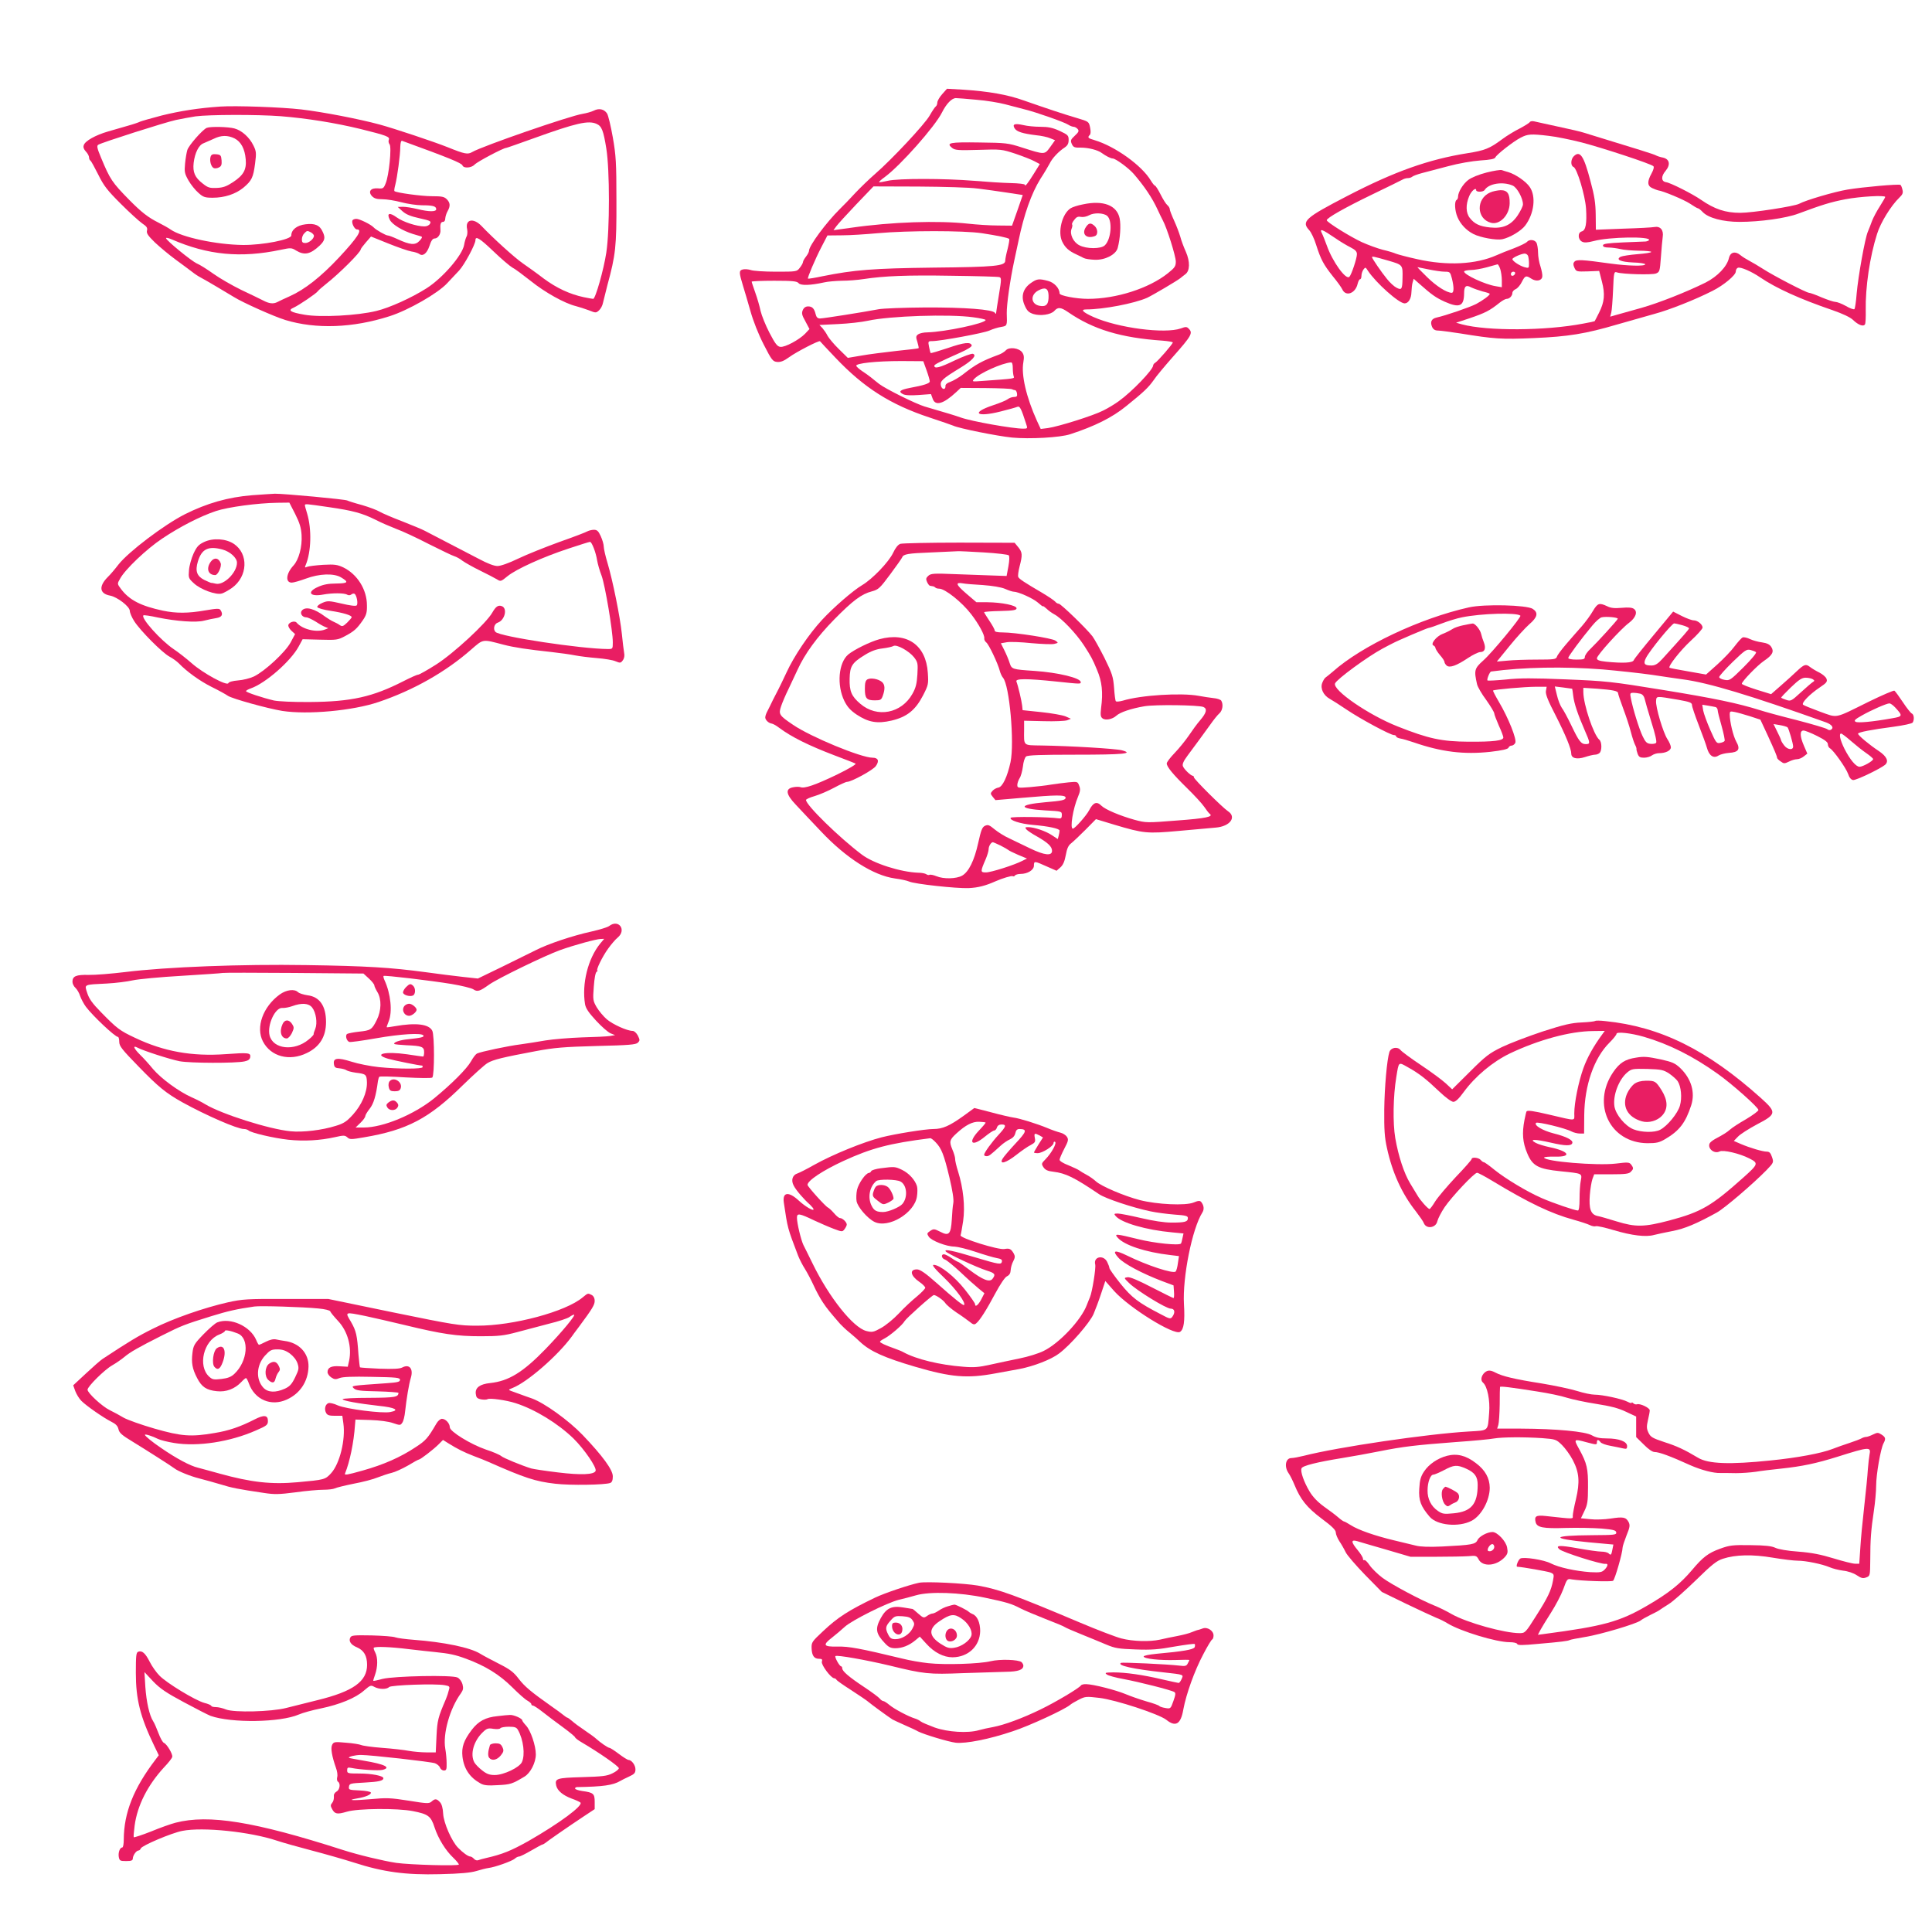 <?xml version="1.0" standalone="no"?>
<!DOCTYPE svg PUBLIC "-//W3C//DTD SVG 20010904//EN"
 "http://www.w3.org/TR/2001/REC-SVG-20010904/DTD/svg10.dtd">
<svg version="1.0" xmlns="http://www.w3.org/2000/svg"
 width="1280pt" height="1280pt" viewBox="0 0 1280 1280"
 preserveAspectRatio="xMidYMid meet">
<g transform="translate(0,1280) scale(0.1,-0.1)"
fill="#e91e63" stroke="none">
<path d="M6242 12176 c-18 -20 -32 -45 -32 -56 0 -10 -5 -22 -10 -25 -6 -4
-24 -31 -41 -61 -33 -58 -252 -292 -362 -387 -38 -33 -96 -89 -130 -125 -34
-37 -80 -85 -103 -107 -90 -89 -204 -243 -204 -276 0 -8 -9 -25 -20 -39 -11
-14 -20 -30 -20 -36 0 -6 -9 -23 -21 -38 -20 -26 -21 -26 -159 -26 -76 0 -151
5 -166 11 -16 5 -39 7 -52 4 -27 -7 -27 -18 1 -110 9 -27 30 -101 48 -163 19
-69 54 -157 89 -225 53 -104 60 -112 89 -115 23 -2 44 6 80 32 46 34 199 113
204 105 1 -2 47 -51 102 -109 188 -198 363 -310 623 -396 75 -25 146 -49 157
-54 38 -18 291 -69 390 -79 117 -11 318 0 385 22 163 53 279 111 371 186 118
95 147 123 182 172 17 26 75 95 127 154 125 141 135 159 105 188 -12 13 -20
13 -52 1 -106 -37 -415 3 -579 76 -71 32 -88 50 -47 50 112 0 317 39 403 77
38 18 196 111 220 130 8 7 23 18 33 26 31 22 32 84 4 148 -14 31 -31 76 -37
100 -7 24 -25 72 -41 107 -16 35 -29 69 -29 76 0 8 -7 19 -16 27 -9 7 -29 39
-45 71 -16 32 -33 58 -37 58 -4 0 -16 15 -27 33 -59 100 -236 227 -372 268
-45 13 -50 18 -33 35 7 7 7 25 2 50 -8 38 -9 39 -87 62 -89 26 -199 63 -351
116 -108 39 -235 61 -404 72 l-106 6 -32 -36z m228 -37 c63 -5 149 -19 190
-30 41 -11 100 -26 130 -34 77 -19 261 -84 287 -101 12 -8 29 -14 36 -14 8 0
20 -7 27 -15 10 -12 7 -20 -19 -44 -28 -26 -30 -32 -20 -55 10 -22 18 -25 60
-24 50 0 113 -16 139 -36 26 -19 59 -36 72 -36 19 0 105 -63 139 -102 70 -81
123 -159 159 -238 11 -25 27 -56 34 -70 27 -49 86 -237 86 -273 0 -31 -7 -41
-52 -77 -126 -101 -343 -170 -530 -170 -77 0 -188 21 -188 36 0 34 -36 73 -77
83 -60 16 -73 14 -113 -14 -53 -37 -68 -90 -41 -149 15 -35 27 -46 56 -56 47
-15 117 -5 140 20 24 27 43 25 90 -7 168 -116 351 -171 628 -190 37 -3 67 -8
67 -12 0 -10 -99 -124 -116 -134 -8 -4 -14 -13 -14 -18 0 -28 -140 -174 -228
-237 -26 -19 -72 -47 -103 -62 -66 -34 -296 -106 -366 -116 l-48 -6 -25 54
c-71 157 -105 305 -90 388 6 34 4 49 -8 66 -22 29 -86 37 -108 13 -9 -10 -30
-23 -47 -29 -111 -41 -153 -64 -239 -132 -26 -20 -63 -41 -82 -48 -21 -7 -33
-17 -32 -27 2 -27 -23 -26 -30 1 -7 31 7 45 128 119 82 50 111 83 84 93 -9 3
-64 -17 -123 -45 -97 -47 -133 -56 -133 -34 0 8 31 24 173 87 49 22 77 40 75
48 -8 24 -49 20 -159 -18 -60 -20 -111 -35 -113 -33 -2 2 -7 21 -11 42 -7 35
-6 37 20 37 56 0 342 53 380 70 22 10 57 21 78 24 40 7 40 7 37 91 -1 57 22
219 49 345 10 47 23 108 29 135 36 174 85 313 145 410 25 38 52 84 61 101 17
36 60 81 100 107 19 13 26 26 26 50 0 30 -5 34 -60 60 -46 21 -76 27 -128 27
-37 0 -87 5 -111 11 -58 13 -76 7 -59 -21 14 -23 54 -35 143 -46 33 -3 75 -12
93 -20 l32 -13 -32 -45 c-38 -52 -35 -52 -188 -3 -90 29 -105 31 -282 33 -196
3 -222 -2 -180 -36 19 -15 40 -17 174 -13 150 5 155 4 244 -25 50 -17 107 -39
127 -50 l36 -19 -39 -63 c-41 -66 -60 -90 -60 -74 0 5 -42 10 -93 11 -50 1
-159 8 -242 15 -194 16 -503 17 -574 0 -30 -7 -56 -11 -57 -9 -2 2 15 18 39
35 101 74 332 334 378 427 29 58 65 95 92 95 12 0 74 -5 137 -11z m5 -588 c50
-6 138 -18 196 -27 l105 -16 -35 -101 -36 -102 -95 1 c-52 0 -140 6 -195 12
-199 22 -507 12 -777 -27 l-116 -16 19 26 c10 14 70 80 132 145 l114 119 299
-1 c165 -1 340 -6 389 -13z m30 -296 c104 -16 173 -30 181 -38 3 -3 -2 -32
-10 -65 -9 -33 -16 -68 -16 -79 0 -35 -64 -42 -475 -46 -403 -5 -526 -15 -735
-57 -52 -11 -95 -18 -97 -16 -5 5 47 128 89 209 l40 77 97 1 c53 0 159 7 236
14 201 18 566 18 690 0z m116 -291 c14 -4 14 -15 -2 -112 -10 -59 -18 -114
-19 -122 0 -11 -2 -12 -8 -3 -14 23 -200 37 -462 36 -140 -1 -280 -6 -310 -12
-100 -19 -365 -61 -387 -61 -16 0 -24 8 -29 28 -9 38 -23 52 -50 52 -16 0 -28
-8 -35 -24 -9 -20 -7 -33 17 -75 l27 -51 -29 -31 c-39 -40 -133 -91 -164 -87
-20 2 -34 20 -72 93 -26 50 -52 115 -59 145 -6 30 -22 85 -35 121 -13 37 -24
69 -24 73 0 3 67 6 149 6 124 0 151 -3 162 -16 14 -17 78 -15 169 5 25 6 78
10 118 11 40 0 105 5 143 11 138 21 289 27 584 22 165 -2 307 -6 316 -9z m326
-120 c2 -59 -14 -79 -60 -70 -57 11 -63 71 -9 101 46 25 67 16 69 -31z m-499
-146 c45 -6 82 -14 82 -18 0 -22 -269 -79 -386 -82 -24 0 -51 -6 -61 -13 -15
-11 -16 -18 -5 -51 6 -21 10 -39 8 -41 -1 -2 -68 -10 -147 -18 -79 -9 -184
-22 -233 -31 l-89 -15 -59 58 c-33 32 -66 72 -75 88 -8 17 -24 39 -34 51 l-20
21 123 6 c68 3 157 13 198 22 145 32 541 45 698 23z m-309 -352 c12 -33 21
-66 21 -73 0 -13 -39 -26 -132 -43 -66 -13 -78 -24 -46 -41 14 -8 49 -10 104
-6 l82 6 11 -30 c17 -51 71 -36 156 43 l30 28 165 -1 c91 -1 170 -4 175 -8 6
-3 15 -6 20 -6 6 0 11 -10 13 -22 3 -18 -2 -23 -20 -23 -13 0 -32 -7 -42 -15
-10 -8 -54 -26 -97 -40 -150 -50 -111 -82 51 -41 52 13 102 27 111 31 16 6 25
-12 57 -112 11 -32 10 -33 -19 -33 -69 0 -341 48 -414 74 -36 13 -96 31 -240
73 -59 18 -257 116 -300 149 -16 13 -41 32 -55 44 -14 11 -40 30 -59 42 -19
13 -36 28 -38 34 -6 17 131 32 298 32 l146 -1 22 -61z m571 15 c0 -22 3 -46 6
-54 6 -16 11 -15 -210 -31 -66 -5 -68 -5 -52 13 34 38 185 106 244 110 8 1 12
-13 12 -38z"/>
<path d="M7175 11446 c-33 -6 -70 -18 -82 -26 -57 -36 -87 -159 -55 -222 19
-39 44 -61 92 -83 19 -9 42 -20 51 -25 10 -5 42 -10 72 -11 68 -3 140 34 152
78 17 64 22 151 13 196 -18 87 -108 122 -243 93z m160 -76 c37 -31 27 -157
-16 -196 -26 -24 -121 -24 -168 1 -40 20 -65 73 -52 108 6 14 7 27 4 30 -3 3
3 17 14 30 14 19 24 24 44 20 15 -3 39 2 55 11 32 18 95 16 119 -4z"/>
<path d="M7194 11295 c-30 -46 4 -80 60 -59 22 8 20 47 -2 67 -25 23 -39 21
-58 -8z"/>
<path d="M1460 12094 c-146 -10 -266 -29 -388 -59 -73 -19 -138 -38 -144 -41
-7 -4 -41 -16 -77 -26 -37 -11 -97 -28 -135 -39 -83 -24 -153 -63 -161 -91 -5
-13 0 -27 14 -42 12 -12 21 -30 21 -39 0 -9 4 -18 9 -21 5 -3 28 -45 52 -93
37 -75 60 -104 149 -193 58 -58 122 -116 142 -130 30 -20 36 -29 32 -47 -5
-18 6 -34 52 -79 33 -31 95 -83 139 -115 44 -32 93 -69 109 -81 16 -13 42 -30
58 -38 29 -15 174 -101 218 -128 57 -36 265 -129 340 -152 204 -62 448 -53
691 25 123 39 321 152 382 219 21 22 56 60 79 84 35 38 108 173 108 201 0 30
29 12 117 -72 54 -52 112 -101 128 -110 17 -8 71 -49 122 -89 93 -75 224 -148
298 -166 22 -6 61 -18 87 -28 45 -18 47 -18 67 0 11 10 23 32 26 50 4 17 17
69 29 116 55 202 61 256 60 560 0 253 -3 300 -24 420 -13 74 -30 145 -38 158
-19 29 -53 37 -88 19 -16 -8 -49 -17 -73 -21 -85 -13 -665 -214 -732 -253 -30
-18 -50 -14 -164 32 -90 36 -351 123 -450 150 -137 37 -375 83 -519 100 -130
15 -436 26 -536 19z m401 -64 c174 -14 360 -44 529 -85 173 -43 194 -51 186
-71 -4 -9 -1 -23 5 -30 15 -18 -4 -208 -26 -259 -13 -33 -17 -36 -51 -33 -48
4 -67 -21 -40 -51 15 -16 32 -21 70 -21 28 0 84 -9 125 -20 41 -11 103 -20
137 -20 71 0 94 -6 94 -26 0 -18 -47 -18 -125 1 -33 8 -76 15 -95 15 l-35 -1
32 -29 c24 -21 53 -33 112 -46 72 -16 79 -19 70 -36 -6 -11 -21 -18 -37 -18
-51 0 -141 29 -184 60 -48 35 -68 28 -45 -17 16 -31 85 -72 152 -93 22 -6 46
-14 54 -16 11 -3 8 -11 -10 -30 -28 -30 -62 -27 -146 12 -28 13 -57 24 -64 24
-13 0 -79 37 -94 54 -18 19 -93 56 -114 56 -11 0 -22 -4 -25 -9 -10 -15 12
-61 29 -61 39 0 5 -53 -120 -187 -120 -128 -226 -211 -324 -255 -36 -16 -74
-34 -83 -39 -27 -14 -55 -11 -96 11 -20 10 -85 42 -145 70 -59 29 -141 76
-183 106 -42 30 -91 61 -109 68 -35 15 -205 154 -205 168 0 5 17 1 38 -8 239
-104 456 -125 722 -69 66 14 72 14 102 -5 55 -33 94 -25 156 33 34 33 39 52
20 91 -19 44 -52 58 -114 50 -57 -7 -94 -36 -94 -74 0 -27 -188 -64 -320 -63
-177 2 -406 51 -479 102 -14 10 -51 31 -81 46 -68 34 -113 69 -193 150 -115
117 -128 137 -187 279 -27 64 -30 80 -19 87 24 15 441 148 514 164 39 8 97 19
130 24 87 12 409 13 566 1z m2092 -51 c34 -15 45 -45 64 -163 23 -141 23 -539
0 -689 -17 -113 -72 -307 -87 -307 -5 0 -33 5 -62 11 -94 20 -181 61 -265 123
-44 34 -107 79 -139 101 -55 38 -197 167 -274 248 -54 56 -110 44 -95 -22 3
-16 2 -38 -4 -48 -5 -10 -13 -35 -16 -55 -11 -68 -142 -220 -249 -288 -99 -63
-245 -129 -332 -150 -126 -31 -371 -44 -477 -25 -94 16 -113 29 -71 47 35 16
150 94 159 108 4 6 30 29 58 51 84 66 227 208 227 227 0 4 16 25 34 46 l34 39
114 -46 c62 -25 131 -49 153 -53 22 -3 45 -11 52 -16 24 -19 51 2 68 52 12 37
22 50 35 50 21 0 41 29 38 57 -3 37 2 53 17 53 9 0 15 9 15 23 1 12 7 33 15
47 20 35 18 57 -5 80 -17 17 -33 20 -97 20 -70 0 -239 23 -250 34 -2 2 0 21 6
42 13 51 33 197 33 252 1 26 5 41 12 39 308 -112 394 -147 400 -163 8 -21 60
-17 81 6 16 18 190 110 208 110 4 0 89 30 189 66 275 99 357 118 411 93z
m-1892 -719 c10 -6 19 -16 19 -22 0 -20 -33 -48 -57 -48 -18 0 -23 5 -23 24 0
14 7 32 16 40 18 19 20 19 45 6z"/>
<path d="M1370 11953 c-27 -11 -119 -115 -129 -147 -5 -17 -12 -58 -15 -91 -5
-54 -3 -65 23 -111 16 -28 46 -65 66 -82 31 -28 43 -32 94 -32 79 0 151 24
203 66 56 47 66 68 78 161 9 69 8 81 -11 119 -26 54 -77 100 -126 113 -40 11
-157 14 -183 4z m184 -70 c43 -22 68 -69 74 -139 6 -68 -15 -105 -83 -150 -44
-29 -66 -37 -108 -39 -47 -2 -59 1 -94 29 -52 40 -67 75 -60 137 8 66 34 119
66 130 14 6 44 19 66 29 50 25 94 25 139 3z"/>
<path d="M1395 11761 c-8 -27 4 -68 22 -75 8 -3 23 -1 34 5 16 8 19 19 17 47
-3 33 -6 37 -35 40 -24 2 -33 -1 -38 -17z"/>
<path d="M10135 11991 c-3 -6 -34 -25 -68 -43 -34 -17 -87 -49 -117 -72 -81
-60 -113 -73 -228 -91 -257 -41 -483 -121 -797 -284 -278 -144 -305 -168 -251
-226 13 -14 34 -58 46 -98 31 -97 49 -130 110 -207 29 -35 57 -74 63 -87 23
-51 88 -27 102 38 4 16 11 29 16 29 5 0 9 10 9 23 0 13 6 31 13 41 13 17 14
17 30 -8 53 -80 205 -216 243 -216 25 0 44 32 45 73 1 23 4 53 8 66 l7 24 34
-30 c87 -77 111 -94 172 -122 97 -43 127 -31 128 54 0 49 12 60 47 41 17 -8
51 -20 76 -27 26 -6 47 -13 47 -16 0 -10 -47 -44 -90 -67 -43 -22 -203 -77
-263 -90 -34 -8 -43 -29 -29 -62 8 -17 20 -24 39 -24 15 0 81 -9 147 -19 228
-37 274 -40 486 -31 231 10 343 28 557 91 76 22 185 53 243 69 98 26 270 94
386 153 74 37 154 104 154 128 0 11 6 22 14 25 18 7 91 -25 148 -64 106 -72
263 -143 479 -217 69 -24 117 -47 135 -64 35 -34 69 -47 80 -30 4 7 6 48 5 93
-3 152 27 356 75 506 23 75 92 187 148 241 21 20 26 31 20 53 -3 14 -9 28 -13
31 -12 7 -249 -14 -351 -31 -85 -14 -276 -70 -320 -94 -32 -17 -310 -60 -390
-60 -99 0 -170 24 -260 86 -56 39 -202 113 -232 117 -33 5 -34 39 -3 75 34 41
27 78 -18 88 -17 3 -38 10 -47 15 -12 7 -107 37 -477 150 -17 6 -94 24 -170
40 -76 17 -148 32 -159 35 -12 3 -25 1 -29 -5z m125 -91 c47 -5 146 -25 220
-44 138 -36 458 -141 474 -157 6 -5 1 -24 -12 -48 -30 -54 -29 -83 6 -98 15
-7 32 -13 37 -14 33 -4 172 -62 211 -88 25 -17 49 -31 53 -31 5 0 19 -11 32
-25 37 -39 135 -65 243 -65 136 0 310 24 391 55 156 58 213 76 312 95 95 18
263 28 263 15 0 -3 -16 -31 -35 -61 -20 -31 -43 -74 -52 -97 -8 -23 -21 -55
-28 -72 -19 -43 -64 -296 -74 -409 -4 -53 -11 -100 -15 -104 -4 -4 -30 5 -57
21 -27 15 -58 27 -70 27 -11 0 -52 14 -91 30 -38 17 -76 30 -82 30 -18 0 -239
115 -305 158 -31 20 -72 44 -91 54 -19 10 -47 27 -61 39 -33 27 -65 18 -74
-19 -12 -57 -76 -124 -155 -164 -123 -61 -309 -135 -426 -168 -60 -17 -131
-37 -157 -44 l-49 -14 7 27 c4 14 9 82 12 149 5 121 6 124 27 117 39 -12 230
-17 257 -7 25 10 26 15 33 109 4 54 9 114 12 134 7 45 -16 72 -55 65 -14 -3
-107 -8 -207 -11 l-181 -7 -1 99 c-1 77 -8 125 -35 224 -44 168 -69 205 -111
163 -20 -20 -21 -63 -1 -70 23 -9 77 -188 83 -276 6 -99 -2 -144 -28 -151 -28
-7 -27 -53 1 -68 16 -8 34 -7 78 4 102 28 382 32 366 6 -3 -4 -13 -8 -23 -9
-9 0 -77 -3 -149 -6 -105 -5 -133 -9 -133 -20 0 -9 12 -14 38 -14 20 0 55 -5
77 -10 22 -6 77 -10 123 -11 45 0 82 -4 82 -8 0 -5 -41 -11 -92 -15 -50 -4
-100 -12 -111 -17 -34 -19 -1 -34 83 -38 44 -1 80 -7 80 -12 0 -14 -116 -11
-232 5 -185 26 -224 28 -237 12 -9 -10 -9 -20 0 -40 12 -26 15 -26 88 -24 l76
3 18 -70 c22 -84 17 -136 -19 -207 -15 -29 -27 -54 -29 -56 -1 -1 -35 -9 -76
-16 -251 -48 -634 -50 -803 -5 l-39 11 88 29 c106 36 135 51 201 104 18 14 38
25 46 25 19 0 38 20 38 40 0 8 10 20 23 25 12 6 30 27 40 48 21 41 27 44 62
21 32 -21 69 -15 73 13 2 12 -4 42 -12 68 -9 25 -16 66 -16 91 0 25 -5 54 -10
65 -12 22 -48 25 -64 6 -6 -7 -45 -26 -86 -42 -41 -15 -93 -36 -115 -46 -137
-61 -327 -71 -526 -26 -64 14 -127 31 -140 36 -13 6 -52 18 -87 26 -35 9 -98
32 -140 51 -79 37 -232 132 -232 145 0 15 120 83 300 170 102 49 193 94 202
99 10 6 26 10 36 10 10 0 22 4 28 9 5 5 34 16 64 24 30 8 109 29 175 46 70 19
159 34 213 38 65 4 95 10 99 20 7 18 119 106 168 131 46 24 68 26 185 12z
m-1410 -680 c30 -21 74 -47 98 -59 31 -16 42 -27 42 -45 0 -27 -36 -136 -50
-150 -23 -23 -112 101 -149 206 -13 35 -27 71 -32 80 -19 37 -3 32 91 -32z
m1274 -116 c3 -9 6 -31 6 -49 0 -32 -1 -33 -30 -25 -32 9 -79 40 -80 53 0 10
58 36 81 37 9 0 20 -7 23 -16z m-929 -30 c100 -29 99 -28 97 -118 -1 -73 -6
-80 -40 -62 -16 8 -44 34 -63 58 -37 45 -99 136 -99 144 0 7 11 5 105 -22z
m744 -55 c6 -18 11 -52 11 -77 l0 -45 -41 7 c-70 11 -209 76 -209 97 0 5 19 9
43 10 23 0 71 8 107 18 36 10 68 19 72 20 3 0 11 -13 17 -30z m-474 -4 c39 -8
86 -15 106 -15 35 0 37 -2 48 -44 15 -59 14 -96 -1 -96 -34 1 -102 44 -163
104 -37 36 -66 66 -64 66 2 0 36 -7 74 -15z m573 -27 c-6 -18 -28 -21 -28 -4
0 9 7 16 16 16 9 0 14 -5 12 -12z"/>
<path d="M9849 11657 c-51 -13 -100 -33 -121 -49 -35 -26 -68 -81 -68 -111 0
-9 -4 -19 -10 -22 -15 -9 -12 -71 6 -113 19 -46 58 -88 105 -112 46 -24 152
-43 192 -35 51 11 125 55 152 91 59 78 73 193 30 255 -24 36 -93 84 -143 99
-15 4 -34 10 -42 13 -8 3 -54 -4 -101 -16z m174 -87 c29 -14 67 -84 67 -124 0
-12 -16 -44 -35 -73 -44 -65 -97 -89 -183 -80 -69 7 -104 24 -134 63 -27 33
-28 89 -4 145 14 34 46 61 46 39 0 -14 47 -13 56 1 27 44 123 58 187 29z"/>
<path d="M9873 11525 c-95 -41 -92 -175 5 -201 58 -16 123 51 124 129 1 64
-15 87 -60 87 -20 -1 -52 -7 -69 -15z"/>
<path d="M1670 9519 c-160 -13 -299 -53 -445 -126 -138 -70 -373 -248 -440
-333 -22 -29 -54 -67 -72 -84 -60 -61 -54 -109 16 -122 48 -9 130 -72 131
-101 0 -12 13 -43 29 -68 40 -63 187 -211 235 -236 21 -11 48 -31 60 -43 55
-57 139 -117 216 -156 47 -23 96 -50 110 -60 28 -19 262 -84 360 -100 168 -26
467 1 638 59 231 78 446 200 613 347 83 72 73 70 214 33 74 -19 155 -31 320
-49 55 -6 125 -16 155 -22 30 -6 96 -14 145 -18 50 -4 105 -13 123 -21 31 -13
35 -12 48 6 10 13 13 31 9 50 -3 17 -10 73 -15 125 -12 115 -61 356 -95 470
-14 46 -25 95 -25 109 0 14 -9 45 -20 69 -15 33 -24 42 -45 42 -14 0 -33 -5
-43 -10 -9 -6 -93 -38 -187 -71 -93 -34 -216 -83 -272 -110 -62 -30 -116 -49
-137 -49 -23 0 -67 17 -123 47 -48 25 -142 74 -208 108 -66 34 -133 69 -150
78 -16 9 -84 37 -150 63 -66 25 -133 54 -150 64 -16 10 -69 30 -117 44 -49 13
-92 27 -97 30 -13 8 -425 46 -480 45 -25 -1 -93 -6 -151 -10z m286 -125 c29
-58 39 -90 42 -138 5 -78 -18 -164 -54 -203 -49 -53 -55 -113 -11 -113 12 0
54 12 92 26 91 34 186 37 234 9 54 -32 48 -40 -32 -41 -51 0 -86 -7 -119 -22
-78 -34 -56 -68 34 -51 58 11 140 11 158 -1 9 -5 19 -5 27 1 7 6 16 8 22 5 14
-9 25 -66 14 -77 -6 -6 -45 -1 -99 12 -84 19 -93 20 -128 5 -21 -9 -36 -21
-34 -28 3 -7 41 -18 89 -25 85 -13 139 -30 139 -42 0 -4 -14 -20 -30 -36 -26
-25 -33 -27 -48 -17 -9 7 -28 17 -42 23 -14 6 -38 21 -55 33 -71 54 -131 70
-155 41 -15 -18 2 -45 29 -45 10 0 37 -13 62 -28 24 -16 53 -32 64 -36 l20 -8
-20 -8 c-56 -23 -152 0 -190 45 -13 16 -55 1 -55 -19 0 -9 10 -25 22 -36 l23
-21 -30 -56 c-35 -64 -169 -189 -243 -225 -26 -12 -73 -24 -105 -26 -36 -3
-61 -10 -64 -18 -8 -21 -167 65 -243 132 -35 31 -89 73 -119 93 -85 57 -219
206 -201 224 3 3 46 -3 95 -14 123 -25 254 -35 307 -21 24 6 60 14 81 17 38 6
47 24 28 53 -7 12 -24 11 -101 -2 -114 -20 -194 -20 -280 -2 -146 31 -222 70
-277 142 -27 36 -27 36 -8 69 32 61 176 198 280 267 118 79 251 147 355 182
81 27 276 53 406 55 l81 1 39 -76z m223 46 c160 -23 221 -40 310 -84 36 -19
98 -45 136 -60 39 -14 136 -59 215 -100 80 -40 156 -77 170 -81 14 -4 39 -18
55 -31 17 -12 68 -41 115 -64 47 -23 97 -49 112 -58 25 -16 27 -15 71 21 58
47 234 127 405 183 72 24 136 44 141 44 12 0 39 -70 47 -122 4 -24 17 -70 30
-103 23 -63 74 -365 74 -441 0 -43 -1 -44 -32 -44 -178 1 -714 82 -745 113
-18 18 -9 54 15 62 46 15 66 94 27 109 -24 9 -40 -2 -63 -42 -39 -70 -258
-272 -373 -345 -58 -37 -112 -67 -119 -67 -8 0 -52 -20 -99 -44 -202 -103
-343 -135 -617 -137 -112 -1 -209 4 -239 10 -76 18 -185 54 -185 62 0 4 14 12
31 18 98 34 265 180 318 278 l26 48 115 -3 c109 -3 118 -2 165 23 62 33 79 49
117 103 25 36 30 53 29 102 0 104 -64 206 -157 251 -39 18 -57 21 -132 17 -48
-3 -96 -9 -106 -13 -17 -7 -18 -6 -11 11 37 87 41 237 10 341 -8 26 -15 51
-15 56 0 10 8 9 159 -13z"/>
<path d="M1352 9209 c-36 -17 -48 -30 -70 -77 -14 -31 -28 -81 -30 -110 -4
-50 -3 -54 32 -86 43 -41 148 -80 186 -68 14 4 44 21 67 37 105 76 111 226 12
292 -53 35 -138 40 -197 12z m123 -50 c50 -14 95 -55 95 -87 0 -66 -88 -152
-141 -139 -13 3 -26 6 -29 5 -3 0 -24 9 -47 20 -49 25 -61 59 -42 122 25 83
69 105 164 79z"/>
<path d="M1396 9078 c-32 -45 -17 -88 30 -88 18 0 44 58 36 79 -13 36 -44 40
-66 9z"/>
<path d="M5965 9197 c-16 -6 -32 -26 -48 -60 -29 -61 -137 -173 -204 -213 -61
-36 -188 -146 -267 -231 -87 -94 -186 -241 -235 -348 -23 -49 -47 -99 -53
-110 -6 -11 -22 -42 -36 -70 -13 -27 -30 -62 -38 -77 -8 -14 -14 -33 -14 -41
0 -17 22 -38 43 -41 8 -1 30 -13 48 -27 83 -62 196 -118 369 -184 69 -26 131
-50 138 -54 7 -4 -43 -34 -125 -74 -142 -68 -214 -93 -240 -82 -9 3 -31 3 -49
-1 -53 -10 -47 -47 19 -116 28 -31 104 -110 167 -177 166 -176 346 -291 489
-311 38 -5 80 -14 93 -20 36 -17 315 -47 395 -44 64 3 113 16 178 45 45 20
108 39 115 34 5 -3 11 -1 15 5 3 5 20 10 36 10 47 0 89 26 89 55 0 32 4 31 84
-5 l66 -29 25 22 c18 16 28 39 36 81 8 45 17 65 37 80 15 12 57 52 95 90 l68
69 122 -37 c195 -58 216 -60 427 -41 102 9 212 19 245 22 95 8 140 70 80 109
-36 24 -225 212 -225 224 0 5 -3 10 -7 10 -13 0 -59 44 -66 64 -5 13 4 34 31
70 50 67 102 138 151 206 21 30 48 64 60 74 21 19 27 60 12 84 -4 7 -28 15
-52 17 -24 3 -68 9 -98 15 -114 21 -381 5 -502 -32 -22 -6 -42 -8 -46 -4 -4 3
-9 44 -12 89 -6 74 -12 93 -63 197 -32 63 -68 128 -80 144 -39 51 -210 216
-223 216 -7 0 -18 6 -24 14 -7 8 -44 33 -84 57 -123 72 -156 94 -161 107 -3 7
1 38 9 69 20 77 19 93 -9 128 l-24 29 -366 1 c-201 0 -377 -4 -391 -8z m554
-57 c85 -5 159 -14 164 -19 6 -6 5 -33 -2 -73 l-12 -64 -87 3 c-48 2 -160 6
-250 9 -146 6 -164 5 -182 -11 -15 -14 -17 -21 -8 -41 6 -13 15 -25 20 -25 4
-1 12 -2 17 -3 5 0 13 -4 17 -8 4 -5 16 -8 26 -8 39 0 151 -89 213 -170 50
-65 90 -139 86 -159 -1 -8 4 -20 13 -27 17 -12 78 -141 90 -189 4 -16 14 -37
21 -45 43 -48 77 -430 50 -559 -21 -97 -53 -165 -81 -169 -12 -2 -29 -11 -38
-21 -15 -17 -15 -20 1 -40 l18 -22 175 15 c227 20 290 21 290 1 0 -15 -23 -21
-135 -30 -181 -16 -182 -43 -2 -54 111 -6 112 -6 112 -31 0 -19 -5 -24 -20
-22 -67 10 -313 13 -319 4 -10 -16 64 -40 145 -47 107 -9 179 -25 179 -38 0
-7 -3 -22 -6 -34 l-6 -22 -38 25 c-41 28 -119 54 -158 54 -21 0 -22 -2 -12
-15 7 -8 38 -29 69 -46 74 -42 101 -68 101 -96 0 -35 -50 -30 -145 16 -44 21
-106 51 -137 66 -32 14 -76 42 -98 60 -35 29 -44 33 -64 24 -19 -9 -26 -28
-45 -113 -26 -118 -63 -192 -106 -217 -38 -22 -124 -24 -171 -4 -20 8 -40 12
-46 9 -5 -3 -14 -1 -21 4 -7 5 -30 10 -53 10 -117 4 -296 61 -374 120 -151
114 -370 328 -370 362 0 5 26 17 58 26 31 9 89 34 128 55 39 21 78 39 86 39
29 0 174 79 191 105 24 34 15 55 -22 55 -76 0 -410 138 -527 218 -92 62 -97
70 -79 123 8 24 30 76 49 114 18 39 46 97 61 130 47 103 129 216 242 331 123
125 180 168 249 186 44 12 53 20 122 113 41 55 76 105 79 112 8 22 37 27 193
33 85 4 164 7 175 8 11 1 89 -3 174 -8z m-9 -216 c67 -5 121 -14 148 -25 24
-11 50 -19 57 -19 31 0 129 -44 161 -72 19 -17 34 -28 34 -25 0 4 11 -4 24
-16 13 -13 36 -29 51 -37 49 -26 145 -127 196 -205 47 -73 57 -90 87 -163 33
-77 41 -148 27 -253 -5 -44 -4 -58 9 -68 19 -16 66 -7 93 18 24 22 97 47 186
62 72 12 359 8 390 -5 27 -12 20 -39 -21 -87 -21 -24 -55 -71 -77 -104 -22
-32 -64 -84 -92 -113 -29 -30 -53 -61 -53 -70 0 -22 40 -71 135 -164 47 -46
98 -101 113 -123 15 -22 31 -43 37 -47 26 -19 -27 -30 -216 -44 -204 -16 -205
-16 -284 5 -96 27 -193 68 -218 93 -31 31 -54 22 -81 -30 -18 -35 -95 -122
-108 -122 -21 0 1 134 34 211 15 36 17 51 8 73 -10 28 -12 28 -68 23 -31 -3
-84 -10 -117 -15 -33 -6 -97 -13 -142 -17 -80 -6 -83 -6 -83 15 0 11 7 31 15
44 9 13 18 48 22 77 3 31 12 59 21 67 12 9 94 12 331 12 314 0 386 7 304 29
-41 11 -340 29 -535 32 -122 2 -114 -5 -113 104 l0 60 130 -3 c72 -2 141 1
155 6 l25 10 -36 16 c-20 8 -92 21 -160 28 l-124 13 -3 30 c-3 30 -27 132 -38
160 -8 20 69 20 261 0 170 -18 165 -17 165 -4 0 27 -148 63 -305 74 -150 10
-152 11 -166 53 -6 20 -22 58 -35 84 l-23 46 39 7 c22 4 96 1 163 -6 68 -6
136 -9 152 -5 28 7 28 7 7 22 -23 16 -266 54 -349 54 -36 0 -53 4 -53 13 0 7
-16 36 -35 64 -19 29 -35 54 -35 57 0 3 48 7 108 8 86 2 107 6 107 18 0 19
-97 39 -193 40 l-73 0 -69 59 c-67 58 -73 75 -20 66 14 -3 72 -8 130 -11z
m119 -1726 c25 -13 48 -26 51 -29 3 -4 32 -18 64 -32 l60 -25 -30 -15 c-54
-28 -208 -77 -242 -77 -37 0 -38 4 -1 89 10 24 19 53 19 65 0 20 16 46 28 46
3 0 26 -10 51 -22z"/>
<path d="M5826 8565 c-62 -17 -167 -69 -206 -101 -65 -55 -77 -203 -26 -308
20 -40 40 -62 81 -90 79 -52 137 -62 232 -40 101 24 157 68 208 166 36 70 37
76 32 151 -12 184 -139 272 -321 222z m230 -120 c25 -33 26 -41 22 -113 -4
-62 -10 -88 -33 -129 -73 -130 -234 -161 -345 -66 -59 50 -73 84 -71 167 2 83
16 105 101 157 42 26 76 38 117 43 32 4 64 11 72 16 21 13 104 -33 137 -75z"/>
<path d="M5747 8299 c-13 -8 -17 -23 -17 -62 0 -64 11 -77 66 -77 38 0 43 3
53 31 16 45 14 74 -6 91 -24 20 -74 29 -96 17z"/>
<path d="M10554 8753 c-15 -27 -49 -73 -75 -103 -27 -30 -73 -83 -103 -118
-30 -35 -58 -72 -61 -83 -6 -17 -17 -19 -133 -19 -70 0 -158 -3 -196 -7 l-69
-6 84 103 c46 57 105 121 131 144 55 47 61 77 23 102 -40 26 -320 33 -423 10
-322 -72 -710 -255 -902 -426 -20 -17 -41 -34 -47 -38 -7 -4 -17 -21 -23 -37
-14 -36 8 -82 50 -105 15 -8 65 -40 111 -71 93 -63 291 -169 314 -169 8 0 15
-4 15 -9 0 -5 12 -11 28 -14 15 -2 54 -14 87 -25 185 -64 333 -82 509 -63 79
9 116 18 120 27 3 8 12 14 20 14 9 0 20 8 25 18 12 22 -46 167 -109 273 -23
39 -40 72 -38 74 7 7 213 25 282 25 l73 0 -5 -29 c-3 -21 14 -64 65 -162 66
-130 103 -220 103 -252 0 -31 37 -40 90 -23 27 9 57 16 67 16 11 0 24 5 31 12
16 16 15 73 -2 87 -38 32 -105 232 -106 315 l0 29 93 -6 c103 -8 137 -15 137
-29 0 -6 15 -51 34 -102 19 -50 42 -120 51 -156 9 -35 22 -74 28 -85 6 -11 10
-23 9 -27 -1 -4 3 -19 8 -33 8 -20 16 -25 42 -25 18 0 42 7 52 15 11 8 32 15
47 15 44 0 79 17 79 39 0 11 -11 36 -23 54 -28 42 -80 216 -75 255 3 31 -1 31
146 6 78 -14 92 -19 92 -36 0 -10 20 -69 44 -131 24 -62 49 -130 55 -152 14
-52 44 -72 76 -51 12 8 44 16 70 18 64 4 77 24 48 75 -20 36 -43 131 -43 180
0 20 3 22 32 16 17 -3 63 -16 101 -28 l70 -23 48 -103 c48 -105 62 -138 63
-151 1 -4 11 -15 24 -23 20 -15 25 -15 54 -1 17 9 41 16 53 16 13 0 33 8 46
19 l23 18 -22 51 c-28 64 -29 102 -3 102 10 0 50 -16 90 -36 50 -25 71 -41 71
-54 0 -11 6 -23 13 -27 25 -14 107 -131 121 -170 8 -25 20 -39 33 -41 19 -3
177 73 211 100 28 23 13 56 -40 92 -61 40 -138 104 -138 115 0 10 90 27 235
46 66 9 123 21 127 28 12 19 9 54 -6 60 -7 3 -34 37 -59 75 -26 39 -51 73 -56
76 -5 3 -80 -29 -168 -72 -235 -116 -204 -110 -325 -67 -56 21 -107 41 -112
46 -13 12 44 70 111 115 45 30 51 38 44 57 -4 12 -26 30 -47 41 -21 10 -49 27
-62 37 -28 22 -39 18 -89 -29 -21 -20 -68 -63 -104 -94 l-65 -57 -97 30 c-53
17 -97 34 -97 39 0 15 102 121 146 151 58 39 69 62 49 93 -11 17 -28 25 -61
30 -25 3 -61 13 -80 22 -18 9 -40 14 -48 11 -8 -3 -32 -30 -54 -59 -21 -29
-73 -83 -114 -120 l-75 -67 -119 21 c-65 11 -121 22 -123 24 -11 9 71 114 140
178 44 40 79 80 79 88 0 21 -33 48 -59 48 -12 0 -47 13 -79 29 l-57 29 -127
-153 c-70 -84 -131 -160 -134 -169 -7 -18 -71 -21 -183 -10 -47 5 -61 11 -61
23 0 20 159 195 212 234 45 34 60 74 33 93 -12 9 -37 11 -81 7 -47 -4 -72 -2
-97 11 -52 24 -62 20 -93 -31z m-481 -32 c8 -8 -186 -244 -246 -297 -59 -53
-62 -65 -41 -158 4 -17 31 -64 61 -104 29 -41 53 -81 53 -89 0 -7 14 -43 30
-80 17 -36 30 -72 30 -79 0 -21 -65 -29 -230 -28 -178 1 -266 20 -470 101
-193 76 -432 241 -415 285 11 28 216 178 315 231 25 13 54 29 65 34 35 19 232
103 241 103 5 0 44 13 85 29 42 16 103 35 135 41 126 26 365 33 387 11z m645
-21 c-5 -12 -139 -159 -180 -198 -21 -19 -38 -44 -38 -54 0 -15 -8 -18 -55
-18 -32 0 -55 4 -55 11 0 10 83 123 159 214 23 28 50 52 62 55 28 7 111 0 107
-10z m427 -42 c25 -7 45 -16 45 -21 0 -7 -30 -41 -177 -203 -28 -31 -46 -42
-68 -43 -50 -1 -60 11 -40 50 27 52 171 228 187 229 4 0 28 -5 53 -12z m489
-179 c5 -5 -30 -47 -82 -99 -88 -87 -93 -91 -127 -84 -19 3 -35 12 -35 18 0 7
40 52 89 100 81 78 92 86 118 80 15 -4 32 -10 37 -15z m-1017 -114 c103 -9
251 -25 328 -36 77 -12 169 -25 205 -30 168 -22 443 -105 948 -285 40 -15 54
-36 32 -49 -6 -4 -17 -2 -24 4 -7 6 -98 33 -202 60 -104 26 -214 56 -244 66
-147 46 -300 78 -637 133 -350 57 -381 60 -649 71 -217 9 -307 9 -397 -1 -64
-6 -119 -9 -122 -6 -6 6 15 58 24 59 212 29 482 34 738 14z m1393 -65 c13 -9
13 -11 0 -19 -8 -5 -44 -36 -80 -69 -61 -56 -66 -59 -95 -49 -16 5 -32 12 -34
14 -3 2 26 32 63 68 54 52 74 65 99 65 18 0 39 -5 47 -10z m-1594 -63 c1 -1 4
-22 7 -47 6 -51 31 -125 76 -228 37 -84 38 -92 8 -92 -32 0 -46 18 -97 125
-24 50 -52 102 -63 116 -10 15 -25 52 -32 84 l-14 57 57 -7 c31 -4 58 -8 58
-8z m452 -33 c14 -4 24 -16 28 -33 3 -14 23 -84 45 -155 26 -82 37 -132 31
-138 -5 -5 -22 -8 -38 -6 -23 2 -33 12 -51 50 -23 47 -66 186 -78 252 -7 33
-5 36 16 36 13 0 34 -3 47 -6z m1688 -91 c52 -56 50 -60 -21 -72 -129 -23
-226 -32 -241 -23 -13 7 -5 16 40 41 61 35 163 80 184 81 7 0 24 -12 38 -27z
m-1188 2 c6 -3 12 -12 12 -20 0 -9 12 -56 26 -105 14 -50 23 -94 20 -99 -3 -5
-17 -11 -30 -13 -23 -5 -28 2 -65 86 -22 50 -43 108 -47 129 l-6 38 38 -6 c22
-4 45 -8 52 -10z m475 -134 c8 -8 37 -107 37 -127 0 -26 -38 -21 -59 7 -12 15
-21 31 -21 35 0 3 -11 29 -25 56 l-25 51 42 -7 c24 -4 47 -11 51 -15z m421
-91 c31 -27 76 -63 101 -80 25 -17 45 -35 45 -39 0 -13 -68 -51 -90 -51 -24 0
-64 48 -101 121 -28 57 -37 99 -21 99 5 0 34 -22 66 -50z"/>
<path d="M9697 8658 c-27 -5 -61 -16 -75 -26 -14 -9 -43 -24 -65 -32 -42 -16
-83 -69 -59 -77 6 -3 12 -10 12 -16 1 -7 14 -28 30 -47 17 -19 30 -39 30 -46
0 -6 7 -17 15 -24 20 -16 64 -1 140 50 33 22 70 40 83 40 29 0 38 25 23 64 -7
17 -15 42 -18 56 -6 28 -41 71 -57 69 -6 -1 -33 -5 -59 -11z"/>
<path d="M4036 6665 c-10 -8 -62 -24 -115 -36 -128 -28 -291 -83 -371 -124
-36 -18 -137 -68 -225 -111 l-159 -77 -101 11 c-55 6 -165 20 -245 31 -231 31
-389 41 -790 47 -428 7 -923 -12 -1200 -46 -91 -11 -200 -20 -242 -19 -84 2
-108 -8 -108 -46 0 -12 9 -30 20 -40 10 -9 25 -34 31 -54 7 -20 24 -52 38 -71
45 -60 193 -200 213 -200 4 0 8 -15 8 -32 0 -29 18 -51 128 -164 131 -135 181
-176 292 -238 154 -85 362 -176 406 -176 11 0 24 -4 30 -9 16 -16 165 -51 264
-62 104 -11 210 -5 309 17 57 13 66 13 82 -1 16 -15 25 -15 111 0 285 48 431
125 653 344 72 70 146 137 165 148 38 23 102 38 320 79 123 23 184 28 403 34
214 5 260 9 273 22 14 14 14 18 0 47 -10 18 -24 31 -35 31 -36 0 -131 43 -171
77 -22 19 -52 55 -67 80 -24 42 -26 49 -19 136 4 55 11 94 19 99 6 4 9 8 5 8
-12 0 33 93 71 145 20 28 48 61 63 73 61 51 7 125 -56 77z m-60 -117 c-81
-100 -122 -266 -100 -401 5 -28 24 -56 73 -109 36 -39 79 -77 96 -84 l30 -12
-35 -6 c-19 -3 -102 -7 -185 -9 -82 -3 -190 -12 -240 -20 -49 -9 -124 -20
-165 -26 -82 -10 -266 -49 -290 -61 -8 -4 -26 -27 -39 -51 -28 -50 -128 -150
-245 -246 -132 -107 -338 -193 -465 -193 l-55 0 32 31 c18 17 32 37 32 44 0 7
13 29 29 49 26 33 42 84 55 184 2 12 6 25 9 28 3 4 81 2 174 -4 93 -5 172 -6
177 -1 15 14 15 280 0 310 -22 44 -107 55 -249 30 -27 -5 -51 -8 -53 -7 -1 2
5 19 13 39 26 63 14 184 -28 274 -6 13 -8 25 -6 27 6 6 309 -30 450 -53 66
-11 131 -27 144 -35 28 -19 43 -14 106 31 58 41 367 191 469 228 95 34 238 73
269 74 l24 1 -27 -32z m-1532 -231 c20 -18 36 -39 36 -45 0 -6 9 -26 20 -44
29 -47 27 -125 -4 -186 -32 -64 -40 -69 -117 -77 -36 -4 -72 -11 -79 -15 -14
-9 -5 -46 14 -53 7 -3 86 8 177 24 165 29 303 37 314 19 7 -11 -15 -16 -99
-25 -56 -5 -103 -21 -93 -32 3 -2 39 -6 80 -8 102 -4 117 -10 117 -46 0 -16
-3 -29 -7 -29 -5 0 -52 7 -106 15 -146 21 -230 1 -124 -30 40 -11 206 -45 225
-45 1 0 2 -4 2 -10 0 -13 -159 -13 -290 0 -56 6 -138 22 -181 36 -92 29 -122
25 -117 -14 3 -23 9 -28 38 -30 19 -2 40 -8 46 -13 7 -5 34 -12 62 -16 67 -8
71 -12 73 -63 2 -67 -35 -151 -93 -215 -41 -45 -60 -58 -113 -74 -92 -29 -219
-44 -300 -36 -143 14 -457 114 -565 179 -19 12 -60 33 -90 46 -87 39 -202 124
-256 187 -26 32 -65 75 -86 95 -42 42 -51 65 -17 47 40 -21 214 -77 279 -90
70 -13 371 -14 430 -1 25 5 36 14 38 29 4 28 -12 30 -163 19 -222 -16 -409 17
-600 108 -102 48 -119 61 -225 169 -58 59 -80 90 -92 128 -19 59 -27 55 132
63 58 3 134 13 170 21 36 8 182 22 325 30 143 9 265 17 270 19 6 2 218 2 471
0 l462 -4 36 -33z"/>
<path d="M2690 6260 c-11 -11 -20 -27 -20 -35 0 -16 42 -30 65 -21 18 7 20 47
3 64 -17 17 -25 15 -48 -8z"/>
<path d="M2682 6138 c-25 -25 -6 -68 29 -68 18 0 49 25 49 40 0 15 -31 40 -49
40 -9 0 -22 -5 -29 -12z"/>
<path d="M2581 5636 c-7 -8 -9 -25 -5 -40 5 -21 12 -26 39 -26 25 0 35 5 40
21 13 41 -47 78 -74 45z"/>
<path d="M2574 5496 c-15 -12 -17 -18 -8 -33 14 -23 53 -23 67 -1 8 12 7 21
-2 32 -17 20 -32 20 -57 2z"/>
<path d="M1853 6211 c-111 -81 -160 -217 -111 -311 52 -100 175 -133 290 -77
86 41 128 109 128 206 0 106 -42 167 -122 177 -27 4 -55 13 -63 20 -23 24 -78
17 -122 -15z m215 -86 c26 -33 36 -103 21 -141 -7 -16 -12 -32 -11 -36 1 -4
-14 -20 -34 -36 -95 -79 -235 -63 -258 28 -17 70 38 187 85 182 14 -1 43 4 65
12 63 23 109 20 132 -9z"/>
<path d="M1872 6015 c-23 -50 -9 -95 28 -95 9 0 24 16 34 36 15 33 15 38 1 60
-20 31 -49 31 -63 -1z"/>
<path d="M10569 6036 c-3 -3 -43 -8 -90 -10 -68 -3 -117 -14 -259 -60 -96 -32
-217 -78 -269 -103 -84 -41 -108 -59 -212 -163 l-118 -117 -43 40 c-24 22 -97
76 -163 120 -66 44 -127 89 -136 100 -20 25 -64 17 -74 -13 -16 -51 -32 -230
-34 -381 -1 -133 2 -184 18 -255 35 -162 99 -303 191 -419 25 -33 50 -68 53
-78 16 -42 81 -33 90 13 4 16 25 58 48 92 46 68 196 228 215 228 7 0 52 -24
100 -53 243 -147 390 -217 539 -258 44 -12 92 -28 107 -35 15 -8 33 -11 41 -8
8 3 61 -9 118 -26 121 -36 214 -47 267 -32 20 5 75 17 122 26 81 15 163 50
295 123 52 29 240 190 329 281 47 49 48 51 36 86 -9 27 -17 36 -34 36 -28 0
-112 25 -173 51 l-46 20 28 29 c15 16 72 52 126 81 129 67 131 79 27 173 -358
321 -667 474 -1033 511 -33 4 -63 4 -66 1z m47 -88 c-59 -80 -100 -154 -126
-226 -32 -90 -60 -227 -60 -299 0 -52 19 -51 -165 -8 -106 25 -143 30 -151 22
-2 -2 -8 -27 -14 -57 -17 -88 -12 -149 18 -220 35 -85 73 -105 222 -120 146
-15 142 -13 133 -63 -5 -23 -8 -77 -8 -119 0 -51 -4 -78 -11 -78 -20 0 -166
50 -239 82 -97 42 -238 127 -313 187 -34 28 -66 51 -71 51 -5 0 -14 7 -21 15
-13 16 -60 21 -60 6 0 -5 -47 -59 -105 -119 -57 -61 -119 -134 -136 -161 -17
-28 -34 -51 -38 -51 -10 0 -63 59 -80 90 -8 14 -30 49 -48 79 -41 68 -78 180
-99 301 -17 100 -14 279 7 405 17 104 13 100 77 64 74 -41 121 -78 208 -161
42 -40 81 -68 93 -68 14 0 36 20 67 63 78 107 194 203 308 258 190 90 398 147
550 148 l78 1 -16 -22z m275 -17 c165 -48 325 -128 489 -245 97 -69 270 -223
270 -240 0 -7 -37 -34 -82 -61 -46 -26 -93 -57 -105 -68 -23 -20 -42 -32 -100
-63 -18 -10 -34 -23 -37 -31 -13 -34 32 -69 66 -52 23 13 134 -13 198 -46 61
-31 60 -37 -37 -124 -215 -192 -280 -230 -493 -287 -167 -44 -223 -45 -350 -6
-52 16 -109 33 -127 36 -44 10 -57 48 -50 139 3 40 11 87 17 105 l12 32 113 0
c90 0 117 3 129 16 19 19 20 25 3 48 -12 16 -21 17 -101 7 -125 -15 -476 14
-476 40 0 4 32 7 71 6 118 -3 95 36 -36 63 -33 7 -73 19 -90 28 -48 26 -8 26
98 2 98 -23 138 -23 144 -3 7 19 -40 43 -124 64 -74 19 -132 54 -116 70 9 9
193 -35 234 -57 15 -8 41 -14 56 -14 l28 0 1 123 c2 197 65 378 167 479 26 26
47 52 47 59 0 15 95 5 181 -20z"/>
<path d="M10840 5793 c-74 -11 -110 -35 -152 -96 -145 -213 -22 -469 227 -471
59 0 78 4 117 27 94 55 135 108 173 225 27 85 0 175 -72 245 -35 33 -53 41
-129 58 -86 18 -112 21 -164 12z m218 -105 c23 -16 48 -38 57 -51 23 -35 30
-110 15 -162 -14 -51 -84 -136 -131 -160 -37 -20 -124 -18 -177 3 -56 23 -117
97 -126 152 -11 72 28 176 84 224 30 25 36 26 134 24 93 -3 106 -6 144 -30z"/>
<path d="M10826 5618 c-15 -12 -37 -41 -47 -65 -35 -82 4 -155 99 -182 45 -13
103 3 135 39 39 43 37 100 -4 166 -39 61 -43 64 -104 64 -35 -1 -58 -7 -79
-22z"/>
<path d="M6385 5408 c-93 -67 -140 -88 -200 -88 -56 0 -258 -33 -344 -55 -123
-32 -322 -113 -446 -182 -49 -28 -99 -53 -111 -57 -34 -10 -45 -46 -25 -82 16
-31 68 -91 109 -127 12 -12 22 -24 22 -29 0 -14 -56 19 -97 57 -68 63 -110 58
-100 -12 26 -174 23 -164 95 -353 10 -25 30 -64 45 -87 15 -24 41 -73 58 -110
16 -36 44 -87 61 -112 28 -42 47 -65 114 -142 12 -13 40 -40 64 -59 23 -19 54
-46 68 -60 67 -63 161 -105 365 -165 239 -70 345 -79 532 -44 61 11 132 24
159 29 94 18 211 63 263 103 75 56 202 202 228 261 12 28 35 89 50 135 l28 84
59 -67 c100 -111 396 -295 436 -270 25 16 33 68 26 184 -10 178 54 499 122
607 13 21 11 46 -8 70 -8 9 -19 9 -50 -4 -54 -22 -242 -13 -356 16 -104 27
-256 92 -291 124 -14 13 -42 33 -61 43 -19 10 -42 24 -50 30 -8 6 -41 21 -72
34 -32 12 -58 28 -58 36 0 8 14 40 31 73 27 51 29 61 18 79 -8 12 -27 24 -44
28 -16 4 -55 17 -85 30 -70 29 -186 65 -226 70 -16 2 -82 17 -145 34 -63 16
-114 30 -114 29 0 0 -31 -23 -70 -51z m145 -46 c0 -3 -20 -27 -45 -53 -77 -82
-46 -111 41 -39 27 22 54 40 61 40 6 0 15 9 18 20 4 13 15 20 31 20 34 0 30
-14 -20 -68 -46 -50 -96 -119 -96 -133 0 -5 7 -9 16 -9 16 0 23 5 93 69 18 17
47 36 63 43 19 9 31 23 35 41 4 19 12 27 27 27 53 -1 49 -16 -27 -97 -41 -44
-80 -90 -86 -102 -21 -39 26 -25 93 28 33 26 76 56 95 65 29 16 32 21 27 47
-6 32 -2 34 32 16 l22 -13 -30 -47 c-16 -26 -30 -50 -30 -52 0 -3 11 -5 25 -5
31 0 105 47 105 67 0 8 5 11 10 8 13 -8 -23 -74 -63 -115 -28 -28 -28 -31 -14
-53 12 -18 28 -26 66 -30 82 -10 139 -38 303 -149 43 -29 220 -88 338 -113 41
-9 113 -18 162 -22 75 -5 88 -9 88 -23 0 -25 -20 -30 -108 -30 -50 0 -120 11
-202 30 -69 16 -138 30 -154 30 -25 0 -27 -2 -15 -16 37 -45 201 -93 377 -109
l73 -7 -7 -32 c-3 -17 -8 -33 -10 -35 -13 -14 -174 2 -282 29 -151 37 -162 38
-136 9 44 -49 183 -95 347 -114 l58 -7 -7 -46 c-3 -26 -10 -51 -15 -56 -15
-17 -189 40 -323 106 -80 39 -100 34 -57 -14 35 -40 157 -105 291 -156 l75
-28 3 -42 c2 -23 0 -42 -3 -42 -4 0 -68 32 -144 71 -91 47 -145 70 -161 67
-25 -4 -25 -4 12 -40 52 -50 244 -168 274 -168 27 0 32 -25 11 -54 -12 -16
-17 -15 -77 17 -149 77 -191 109 -267 203 -40 50 -73 97 -73 103 0 7 -7 25
-15 41 -25 49 -92 34 -79 -17 6 -22 -20 -184 -35 -218 -5 -11 -14 -34 -21 -52
-37 -98 -181 -252 -285 -303 -33 -17 -105 -39 -160 -50 -55 -11 -142 -30 -193
-41 -76 -17 -110 -20 -180 -14 -157 12 -312 50 -396 96 -10 6 -37 17 -60 25
-60 21 -96 38 -96 45 0 3 12 12 28 20 39 20 121 90 135 116 11 19 183 173 194
173 15 0 62 -33 75 -52 8 -13 42 -41 74 -63 33 -21 72 -50 88 -62 23 -19 31
-21 43 -11 25 20 69 90 126 197 34 63 64 108 78 115 17 8 24 21 25 41 1 17 8
43 17 59 12 23 13 33 4 50 -18 32 -29 37 -62 31 -39 -8 -298 73 -291 91 3 7
10 49 17 94 14 96 1 218 -33 327 -12 37 -21 76 -20 86 0 10 -8 38 -19 63 -21
51 -18 63 28 105 60 55 106 79 150 77 24 -1 43 -3 43 -6z m-332 -129 c40 -41
56 -83 92 -233 21 -89 30 -147 26 -170 -4 -19 -8 -68 -10 -109 -6 -98 -19
-112 -76 -82 -40 20 -44 21 -67 6 -22 -15 -23 -18 -10 -38 17 -27 118 -66 171
-66 21 -1 84 -16 140 -35 56 -19 118 -37 139 -41 29 -5 37 -10 35 -23 -4 -22
-18 -20 -175 27 -152 46 -208 57 -198 41 9 -15 206 -107 273 -128 54 -17 60
-25 38 -54 -19 -26 -64 -8 -152 58 -39 30 -73 54 -77 54 -3 0 -23 11 -43 25
-20 14 -43 25 -50 25 -22 0 -16 -28 7 -35 11 -4 57 -41 102 -83 45 -43 99 -91
120 -108 l39 -32 -21 -41 c-20 -38 -41 -54 -41 -31 0 6 -30 49 -67 96 -68 86
-166 164 -207 164 -14 0 6 -25 71 -87 79 -77 144 -166 130 -179 -5 -6 -65 42
-182 146 -74 66 -110 90 -130 90 -51 0 -43 -42 15 -82 22 -15 40 -33 40 -40
-1 -7 -26 -33 -56 -58 -31 -25 -85 -75 -120 -113 -35 -37 -88 -80 -118 -96
-49 -27 -57 -29 -97 -19 -87 23 -246 222 -356 448 -26 52 -52 107 -60 121 -16
33 -43 145 -43 181 0 32 15 30 115 -18 39 -18 96 -43 128 -55 56 -21 58 -21
72 -3 8 11 15 24 15 31 0 16 -28 43 -45 43 -7 0 -25 15 -40 33 -15 17 -33 34
-40 37 -15 6 -135 139 -135 150 0 28 101 95 235 157 189 87 308 118 578 152 5
1 21 -11 35 -26z"/>
<path d="M5835 5060 c-32 -4 -61 -13 -63 -19 -2 -6 -9 -11 -15 -12 -22 -1 -69
-69 -79 -112 -5 -23 -6 -57 -3 -75 7 -39 72 -114 118 -137 92 -46 266 58 282
168 4 25 4 56 0 69 -13 41 -53 85 -98 107 -46 22 -49 23 -142 11z m131 -88
c43 -23 50 -104 13 -148 -18 -22 -94 -54 -128 -54 -43 0 -60 9 -76 41 -28 54
-14 127 30 164 17 14 135 12 161 -3z"/>
<path d="M5802 4937 c-6 -6 -13 -24 -17 -38 -6 -23 -1 -31 30 -54 35 -28 37
-28 71 -12 18 9 34 21 34 26 0 21 -22 65 -38 77 -22 17 -67 18 -80 1z"/>
<path d="M3861 4205 c-112 -95 -461 -189 -701 -188 -118 0 -149 5 -555 88
l-430 89 -280 0 c-258 1 -288 -1 -384 -22 -159 -36 -363 -107 -496 -174 -103
-51 -157 -84 -335 -201 -14 -9 -63 -52 -110 -96 l-85 -79 14 -39 c8 -21 26
-50 40 -64 34 -34 145 -111 198 -138 30 -15 43 -28 48 -50 5 -24 23 -40 93
-82 85 -52 258 -162 277 -177 24 -19 105 -52 165 -67 36 -9 99 -27 140 -39 73
-23 119 -32 288 -57 71 -11 101 -10 210 4 70 10 153 17 185 17 31 0 65 4 75 9
9 5 66 19 125 31 60 11 132 30 160 42 29 11 70 25 92 30 22 5 70 27 107 48 36
22 69 40 73 40 10 0 97 67 130 100 l30 30 35 -22 c61 -38 103 -59 170 -85 36
-13 79 -31 95 -38 242 -107 312 -130 443 -145 101 -12 330 -8 365 5 12 5 17
18 17 44 0 43 -68 136 -200 274 -93 97 -253 212 -336 242 -27 9 -65 23 -84 30
-19 7 -44 16 -55 20 -18 7 -17 8 10 19 98 38 300 214 393 341 4 6 25 35 48 65
89 120 104 145 104 172 0 17 -7 31 -19 38 -26 13 -25 14 -60 -15z m-1752 -74
c44 -4 76 -12 79 -19 2 -7 25 -35 52 -64 64 -68 92 -173 73 -263 l-9 -40 -53
3 c-56 4 -81 -8 -81 -39 0 -10 11 -26 25 -35 21 -14 30 -14 55 -4 20 8 84 11
214 8 165 -3 186 -5 186 -20 0 -13 -15 -17 -87 -22 -242 -17 -237 -16 -219
-34 14 -14 43 -18 156 -20 77 -2 140 -7 140 -10 -1 -28 -22 -32 -193 -33 -97
0 -177 -4 -177 -9 0 -10 105 -29 239 -44 109 -11 142 -29 77 -41 -53 -11 -293
20 -348 44 -25 12 -53 18 -62 15 -21 -8 -29 -39 -16 -64 8 -16 21 -20 59 -20
l49 0 7 -51 c15 -107 -24 -266 -81 -329 -39 -43 -45 -44 -221 -60 -176 -16
-308 -1 -518 57 -49 14 -114 31 -143 39 -52 12 -145 62 -245 131 -55 37 -107
79 -107 87 0 7 51 -9 86 -27 16 -8 64 -20 107 -27 157 -26 371 7 543 83 72 31
79 37 79 63 0 39 -26 42 -90 9 -92 -47 -169 -74 -263 -89 -156 -27 -220 -22
-398 29 -87 25 -179 58 -204 72 -25 15 -67 38 -94 51 -49 24 -146 113 -146
135 0 21 113 133 163 161 26 15 62 40 80 55 38 32 89 62 250 143 131 66 150
73 327 128 110 34 167 47 285 64 38 6 327 -3 424 -13z m312 -50 c52 -11 169
-38 261 -60 248 -60 343 -74 503 -74 120 0 154 4 240 27 55 15 150 40 212 56
62 15 122 35 135 44 12 9 26 16 31 16 15 0 -78 -113 -188 -227 -150 -155 -245
-213 -367 -226 -68 -7 -100 -30 -96 -70 3 -26 8 -32 35 -38 17 -3 36 -3 43 1
14 9 123 -6 185 -26 129 -41 281 -134 385 -235 70 -69 155 -192 146 -214 -9
-25 -96 -29 -251 -10 -82 10 -161 22 -175 26 -65 20 -184 69 -199 82 -9 8 -54
28 -101 43 -102 35 -240 120 -240 148 0 26 -28 56 -52 56 -10 0 -27 -14 -37
-32 -56 -96 -70 -112 -136 -155 -102 -68 -214 -117 -353 -156 -103 -29 -122
-32 -116 -19 31 76 58 204 66 322 l3 35 100 -3 c60 -2 120 -10 148 -20 47 -16
50 -16 62 2 8 10 16 44 19 75 9 82 25 181 38 223 18 60 -10 93 -57 68 -17 -9
-59 -11 -150 -8 -69 3 -127 7 -130 9 -2 3 -6 40 -10 84 -9 130 -15 157 -50
218 -40 67 -43 66 96 38z"/>
<path d="M1440 4039 c-14 -5 -55 -41 -92 -79 -61 -63 -67 -74 -73 -124 -8 -64
-1 -105 31 -166 30 -59 62 -80 130 -87 62 -7 120 15 164 62 13 14 26 25 30 25
3 0 12 -16 19 -36 39 -108 148 -154 252 -106 88 40 140 120 143 217 2 90 -62
159 -159 171 -16 2 -42 7 -56 10 -17 4 -41 -2 -67 -15 -23 -12 -44 -21 -46
-21 -3 0 -12 15 -19 33 -39 91 -170 150 -257 116z m136 -74 c78 -32 65 -184
-23 -267 -21 -20 -43 -29 -86 -34 -52 -6 -60 -4 -82 16 -76 71 -36 238 67 278
21 8 38 19 38 24 0 9 39 2 86 -17z m344 -132 c24 -18 43 -42 51 -65 11 -34 9
-42 -16 -94 -22 -45 -36 -60 -69 -75 -61 -27 -111 -25 -141 7 -51 55 -47 148
10 212 34 37 43 42 83 42 32 0 54 -7 82 -27z"/>
<path d="M1436 3867 c-23 -17 -34 -100 -16 -122 21 -25 38 -17 55 29 29 76 8
127 -39 93z"/>
<path d="M1783 3765 c-29 -21 -32 -84 -5 -108 27 -24 41 -21 48 11 4 15 13 34
20 42 10 13 11 20 1 40 -15 31 -35 35 -64 15z"/>
<path d="M9838 3708 c-24 -20 -31 -53 -13 -68 29 -24 48 -118 41 -200 -10
-125 0 -116 -134 -124 -276 -16 -867 -103 -1094 -161 -32 -8 -69 -15 -82 -15
-39 0 -49 -57 -19 -100 10 -14 27 -48 39 -77 40 -98 82 -150 180 -224 69 -51
94 -76 94 -92 0 -12 11 -38 23 -57 13 -19 32 -52 42 -73 9 -20 68 -88 129
-151 l111 -113 160 -78 c88 -42 178 -84 200 -93 22 -8 56 -25 75 -37 87 -53
323 -125 412 -125 26 0 48 -5 50 -12 3 -9 36 -9 139 1 152 13 197 19 208 25 4
3 51 12 105 21 99 16 339 87 366 109 8 7 37 23 65 37 27 13 54 27 60 32 5 4
33 22 60 39 28 17 109 89 180 158 107 105 139 130 180 143 83 27 195 30 330 7
66 -11 140 -20 165 -20 54 0 161 -22 211 -43 20 -9 60 -19 90 -23 31 -3 69
-16 90 -30 30 -20 41 -23 63 -15 26 10 26 11 27 118 0 131 5 198 24 324 8 53
15 128 15 167 0 73 30 245 49 280 16 30 14 40 -14 58 -22 14 -27 14 -56 0 -18
-9 -38 -16 -46 -16 -7 0 -21 -4 -31 -10 -9 -5 -45 -19 -79 -30 -34 -11 -85
-29 -113 -40 -72 -28 -230 -58 -410 -76 -270 -28 -412 -23 -480 18 -90 54
-142 78 -224 104 -78 26 -90 33 -104 61 -13 27 -14 41 -4 84 7 28 12 57 12 65
0 17 -66 48 -85 40 -7 -2 -18 1 -24 7 -6 6 -11 8 -11 3 0 -4 -12 -1 -27 7 -36
19 -167 47 -218 47 -22 0 -74 11 -115 24 -41 13 -149 36 -240 51 -173 27 -257
47 -302 71 -32 17 -50 18 -70 2z m347 -127 c72 -11 159 -29 195 -41 36 -11
123 -30 195 -41 95 -15 147 -28 197 -52 l68 -32 0 -68 0 -68 50 -49 c30 -31
58 -50 72 -50 30 0 104 -27 238 -88 71 -31 152 -53 199 -51 20 0 66 0 102 -1
37 0 95 4 130 9 35 6 111 15 169 21 140 15 231 34 375 79 212 67 222 67 211
13 -3 -15 -8 -58 -11 -97 -2 -38 -13 -149 -24 -245 -11 -96 -23 -221 -26 -277
l-7 -103 -28 0 c-15 0 -79 16 -141 35 -85 26 -145 38 -234 45 -73 5 -133 16
-152 25 -25 12 -66 17 -165 18 -120 2 -140 -1 -203 -24 -77 -28 -113 -55 -185
-141 -77 -91 -154 -153 -299 -237 -182 -106 -289 -135 -684 -187 l-38 -5 16
31 c9 17 41 69 71 116 30 47 67 117 81 155 25 69 26 71 57 65 62 -10 261 -17
273 -9 12 8 63 186 63 219 0 9 12 45 26 81 23 56 24 68 14 89 -18 33 -36 36
-120 23 -40 -6 -101 -8 -135 -4 l-61 6 23 48 c20 41 24 63 24 158 1 123 -7
158 -58 251 -38 69 -38 70 47 47 68 -18 70 -18 70 0 0 19 10 19 24 0 6 -8 36
-19 66 -24 30 -6 67 -13 83 -17 23 -5 27 -3 27 15 0 31 -54 51 -134 51 -48 0
-74 6 -100 21 -44 25 -234 43 -469 44 l-158 0 8 25 c4 14 8 75 9 135 0 61 1
113 2 116 2 6 64 -1 247 -30z m32 -309 c90 -7 93 -8 132 -46 21 -21 54 -66 71
-99 43 -82 48 -146 21 -260 -12 -49 -21 -98 -21 -109 0 -23 16 -23 -179 -2
-64 7 -77 -1 -67 -41 9 -35 48 -43 201 -38 77 2 183 0 235 -4 78 -7 95 -11 98
-25 3 -17 -10 -18 -160 -19 -271 -2 -281 -22 -23 -47 l164 -15 -6 -31 c-7 -39
-11 -42 -25 -28 -7 7 -28 12 -47 12 -20 0 -91 10 -158 22 -121 22 -150 20
-122 -6 21 -20 279 -102 307 -97 18 3 15 -16 -8 -39 -17 -17 -30 -19 -93 -16
-99 7 -209 31 -262 58 -45 24 -182 45 -203 32 -14 -9 -31 -54 -20 -54 37 -2
200 -31 219 -38 25 -10 26 -13 18 -54 -12 -65 -33 -110 -112 -234 -70 -111
-73 -114 -109 -114 -101 0 -349 69 -450 126 -34 20 -85 45 -113 56 -90 36
-284 139 -345 184 -32 24 -71 62 -86 84 -15 22 -30 37 -35 34 -5 -3 -9 1 -9 9
0 9 -16 34 -35 57 -45 54 -46 72 -2 59 17 -5 104 -31 192 -56 l160 -47 165 0
c91 0 189 2 219 4 49 5 54 3 67 -21 27 -52 118 -45 173 14 20 22 22 32 16 64
-7 42 -65 103 -97 103 -34 0 -88 -29 -99 -53 -13 -29 -38 -33 -234 -43 -87 -4
-145 -2 -175 6 -25 6 -90 22 -145 35 -125 30 -235 68 -285 100 -22 14 -42 25
-46 25 -3 0 -21 12 -39 28 -17 15 -60 47 -94 71 -41 30 -73 63 -95 100 -37 62
-62 132 -53 153 6 17 102 41 269 68 68 11 179 31 248 45 155 31 240 41 505 61
116 8 230 19 255 24 56 9 195 10 317 2z m-317 -721 c0 -19 -25 -35 -41 -26
-11 8 12 45 28 45 7 0 13 -9 13 -19z"/>
<path d="M9587 3155 c-62 -16 -121 -56 -153 -105 -21 -32 -28 -56 -31 -113 -5
-78 10 -117 69 -186 49 -57 192 -71 277 -27 66 34 121 136 121 220 -1 63 -30
116 -91 162 -66 51 -125 66 -192 49z m126 -85 c58 -26 77 -53 77 -108 0 -127
-43 -177 -159 -188 -64 -6 -74 -5 -105 16 -45 31 -69 80 -68 136 0 54 19 104
38 104 8 0 40 14 71 30 66 35 85 37 146 10z"/>
<path d="M9560 2935 c-16 -19 -7 -83 15 -104 13 -13 18 -13 33 -3 9 7 25 15
34 18 23 8 33 41 17 60 -10 12 -71 44 -84 44 -1 0 -8 -7 -15 -15z"/>
<path d="M6090 2314 c-64 -13 -228 -68 -293 -99 -176 -85 -245 -129 -344 -222
-74 -69 -77 -74 -76 -113 2 -50 17 -70 50 -70 19 0 23 -4 18 -19 -6 -20 60
-109 82 -110 6 -1 13 -5 15 -10 2 -5 46 -36 98 -69 52 -34 103 -68 114 -78 17
-15 132 -99 159 -116 7 -4 44 -21 82 -38 39 -17 78 -35 87 -41 39 -20 201 -69
250 -75 67 -7 222 23 378 76 108 35 346 145 380 175 8 7 35 23 59 35 41 21 49
21 135 11 109 -13 394 -107 443 -145 62 -50 96 -30 113 69 19 102 74 256 132
365 27 52 54 97 59 98 5 2 9 14 9 27 0 31 -41 58 -72 46 -13 -5 -26 -9 -31
-10 -4 0 -22 -7 -40 -14 -17 -8 -61 -19 -97 -26 -36 -7 -87 -17 -115 -24 -69
-15 -179 -12 -256 8 -35 9 -158 56 -274 105 -433 183 -536 220 -675 245 -94
16 -342 28 -390 19z m435 -99 c147 -31 177 -40 236 -71 25 -13 99 -44 165 -70
65 -25 123 -49 129 -54 5 -4 55 -26 110 -48 55 -22 129 -53 165 -68 57 -24 81
-28 194 -32 105 -4 153 0 257 19 71 12 131 20 134 17 3 -3 3 -12 0 -21 -7 -16
-78 -28 -255 -44 -48 -5 -84 -12 -83 -18 3 -15 106 -26 211 -23 50 2 92 2 92
0 0 -2 -5 -12 -11 -23 -8 -17 -17 -19 -57 -14 -75 9 -376 23 -385 18 -29 -17
80 -41 283 -63 137 -15 132 -14 118 -45 -6 -14 -15 -25 -19 -25 -4 0 -54 11
-111 24 -127 30 -240 46 -321 46 -54 -1 -60 -2 -44 -14 9 -7 59 -21 110 -30
102 -19 316 -73 337 -86 10 -6 9 -18 -6 -60 -18 -51 -19 -52 -53 -46 -19 3
-37 9 -40 13 -3 5 -42 19 -86 31 -44 13 -107 35 -140 49 -63 26 -210 64 -258
65 -16 1 -32 -3 -35 -8 -13 -19 -168 -111 -267 -159 -121 -59 -241 -103 -315
-117 -30 -5 -73 -15 -95 -21 -72 -21 -206 -13 -293 18 -42 16 -84 33 -92 40
-8 7 -26 16 -40 20 -42 13 -135 62 -167 89 -17 14 -35 26 -41 26 -5 0 -16 7
-23 16 -7 9 -54 44 -104 77 -101 67 -145 105 -145 124 0 7 -3 13 -7 13 -11 0
-45 62 -38 68 9 9 205 -26 360 -63 228 -56 258 -59 485 -50 113 4 241 8 286 9
80 1 114 13 114 41 0 7 -6 17 -12 23 -22 17 -142 21 -205 6 -74 -18 -302 -25
-413 -13 -47 5 -123 18 -170 30 -282 68 -357 82 -432 80 -93 -2 -100 10 -35
60 23 18 61 50 85 72 48 43 278 158 357 178 28 6 79 20 115 30 91 26 290 19
455 -16z"/>
<path d="M6280 2158 c-19 -5 -46 -18 -61 -29 -15 -10 -33 -19 -41 -19 -7 0
-24 -7 -36 -16 -21 -15 -25 -14 -58 15 -19 17 -36 31 -37 31 -1 0 -29 5 -62
10 -77 13 -113 -4 -150 -71 -38 -70 -33 -102 28 -166 24 -26 39 -33 69 -33 45
0 91 18 133 53 l29 24 43 -47 c52 -58 114 -90 174 -90 104 1 181 74 183 174 0
56 -20 102 -52 113 -9 4 -19 10 -22 13 -7 10 -87 50 -97 49 -4 0 -24 -5 -43
-11z m-234 -93 c14 -21 14 -27 -1 -55 -20 -39 -70 -70 -112 -70 -26 0 -36 6
-48 30 -21 41 -19 55 14 92 27 31 33 33 80 30 41 -3 55 -9 67 -27z m324 12
c44 -29 74 -80 66 -112 -9 -34 -67 -76 -115 -82 -33 -5 -48 0 -90 27 -78 51
-81 99 -8 148 72 49 98 53 147 19z"/>
<path d="M5910 2027 c0 -54 61 -79 68 -29 5 30 -14 52 -44 52 -18 0 -24 -5
-24 -23z"/>
<path d="M6270 1990 c-12 -23 -6 -56 13 -63 24 -9 57 12 57 36 0 46 -50 65
-70 27z"/>
<path d="M2321 1951 c-13 -23 4 -49 44 -65 46 -20 67 -56 67 -116 0 -110 -92
-176 -329 -234 -76 -19 -169 -42 -208 -52 -98 -25 -343 -31 -397 -10 -21 9
-52 16 -68 16 -17 0 -30 4 -30 8 0 4 -21 14 -47 20 -60 17 -247 130 -296 180
-21 21 -50 62 -65 92 -30 59 -51 76 -76 67 -14 -5 -16 -26 -16 -140 0 -176 29
-291 122 -484 l30 -62 -21 -28 c-146 -191 -210 -353 -211 -530 0 -29 -4 -53
-10 -53 -16 0 -28 -34 -23 -63 5 -25 9 -27 49 -27 35 0 44 4 44 18 1 20 23 52
38 52 5 0 12 6 15 14 8 19 203 102 275 116 136 27 451 -6 627 -65 39 -13 142
-42 230 -65 88 -23 214 -59 280 -80 195 -63 343 -83 570 -77 135 3 205 10 241
21 29 9 65 18 80 20 43 5 157 46 175 62 8 8 21 14 28 14 7 0 43 18 81 40 38
22 71 40 75 40 3 0 11 5 18 10 15 13 149 106 250 173 l77 51 0 48 c0 54 -8 62
-82 72 -27 4 -48 11 -48 17 0 5 6 9 13 9 172 3 238 12 287 41 8 5 34 18 58 29
35 16 42 24 42 48 0 28 -26 62 -46 62 -6 0 -35 18 -64 40 -29 22 -57 40 -62
40 -10 0 -62 36 -88 60 -8 8 -42 33 -75 55 -33 22 -71 50 -85 63 -14 12 -28
22 -31 22 -3 0 -15 8 -27 18 -11 9 -46 35 -78 57 -133 94 -177 130 -217 182
-34 45 -58 63 -131 100 -49 25 -106 55 -125 67 -66 41 -242 77 -441 92 -52 4
-106 11 -120 16 -14 6 -85 11 -158 13 -115 2 -134 1 -141 -14z m387 -77 c70
-8 147 -17 172 -19 98 -10 136 -18 209 -45 127 -47 219 -104 303 -187 42 -42
88 -83 102 -90 14 -8 26 -18 26 -23 0 -6 5 -10 11 -10 6 0 35 -19 64 -42 30
-24 90 -69 134 -101 45 -33 81 -63 81 -67 0 -4 21 -21 48 -36 109 -64 242
-156 242 -169 0 -7 -19 -23 -43 -34 -36 -18 -67 -21 -201 -25 -170 -5 -181 -9
-171 -56 8 -34 44 -64 102 -86 26 -9 52 -21 58 -26 22 -19 -139 -138 -345
-256 -113 -63 -170 -87 -280 -112 -19 -4 -42 -11 -51 -14 -9 -4 -21 0 -29 9
-7 8 -18 15 -24 15 -14 0 -49 25 -81 58 -42 42 -96 165 -99 226 -2 37 -9 63
-21 76 -22 24 -33 25 -56 4 -16 -14 -29 -14 -151 6 -121 19 -147 20 -253 10
-115 -10 -165 -8 -89 5 56 9 95 26 91 39 -2 6 -34 12 -76 14 -68 3 -72 4 -69
25 3 21 9 22 103 27 95 5 125 12 125 29 0 16 -79 31 -159 31 -76 0 -81 1 -81
21 0 18 4 21 28 16 58 -12 181 -19 206 -13 61 15 15 38 -124 61 -51 9 -96 17
-98 19 -7 7 42 19 79 19 64 0 463 -45 491 -55 15 -6 30 -19 33 -29 4 -10 15
-19 26 -19 16 0 19 7 18 48 0 26 -4 70 -9 97 -17 98 30 266 104 367 15 22 17
33 10 60 -5 18 -20 38 -33 44 -35 18 -418 10 -496 -9 -33 -9 -61 -15 -62 -13
-1 1 4 20 12 41 18 51 19 113 1 147 -8 15 -12 29 -10 31 10 10 112 6 232 -9z
m-1489 -352 c80 -43 160 -84 176 -90 138 -49 463 -44 585 9 25 11 90 29 145
40 125 26 231 69 287 119 41 35 45 37 68 24 31 -17 82 -18 98 -1 14 13 308 24
369 12 30 -5 34 -9 28 -28 -3 -12 -7 -26 -9 -32 -1 -5 -8 -21 -13 -35 -50
-116 -56 -138 -61 -242 l-5 -108 -62 0 c-34 0 -87 5 -116 10 -30 6 -109 15
-177 20 -67 5 -130 14 -140 19 -9 4 -54 12 -99 15 -75 7 -82 6 -92 -13 -12
-21 -2 -77 25 -154 8 -21 12 -48 8 -61 -3 -13 -1 -27 5 -30 19 -12 12 -55 -10
-66 -13 -8 -19 -19 -17 -34 1 -13 -3 -31 -11 -40 -12 -14 -12 -21 -1 -41 18
-34 34 -37 98 -18 73 22 335 24 437 4 102 -20 120 -33 144 -108 25 -75 73
-153 125 -202 20 -19 36 -39 36 -44 0 -11 -323 -2 -415 11 -86 13 -253 53
-355 86 -585 188 -887 237 -1107 180 -28 -7 -102 -33 -162 -58 -61 -24 -113
-41 -115 -38 -2 4 1 38 6 77 18 134 86 267 194 385 29 30 54 62 55 70 5 18
-36 86 -55 93 -8 3 -24 32 -36 64 -12 32 -27 67 -35 79 -25 38 -45 128 -52
227 l-6 99 57 -61 c46 -48 87 -76 205 -139z"/>
<path d="M3295 1430 c-79 -8 -125 -33 -169 -90 -54 -71 -69 -115 -62 -179 10
-81 49 -138 120 -177 23 -13 49 -15 115 -11 83 4 95 8 175 56 40 23 76 93 76
148 0 57 -34 158 -65 191 -14 15 -25 30 -25 34 0 13 -58 38 -82 36 -13 0 -50
-4 -83 -8z m137 -92 c36 -64 48 -164 26 -212 -16 -36 -121 -86 -180 -86 -35 0
-54 7 -84 31 -22 17 -44 40 -51 52 -30 54 -5 143 56 201 26 25 35 28 70 22 23
-3 42 -2 46 4 3 5 28 10 55 10 41 0 52 -4 62 -22z"/>
<path d="M3246 1238 c-14 -44 -15 -72 -5 -84 18 -22 52 -15 77 16 19 24 21 32
11 54 -10 21 -19 26 -46 26 -18 0 -35 -6 -37 -12z"/>
</g>
</svg>
